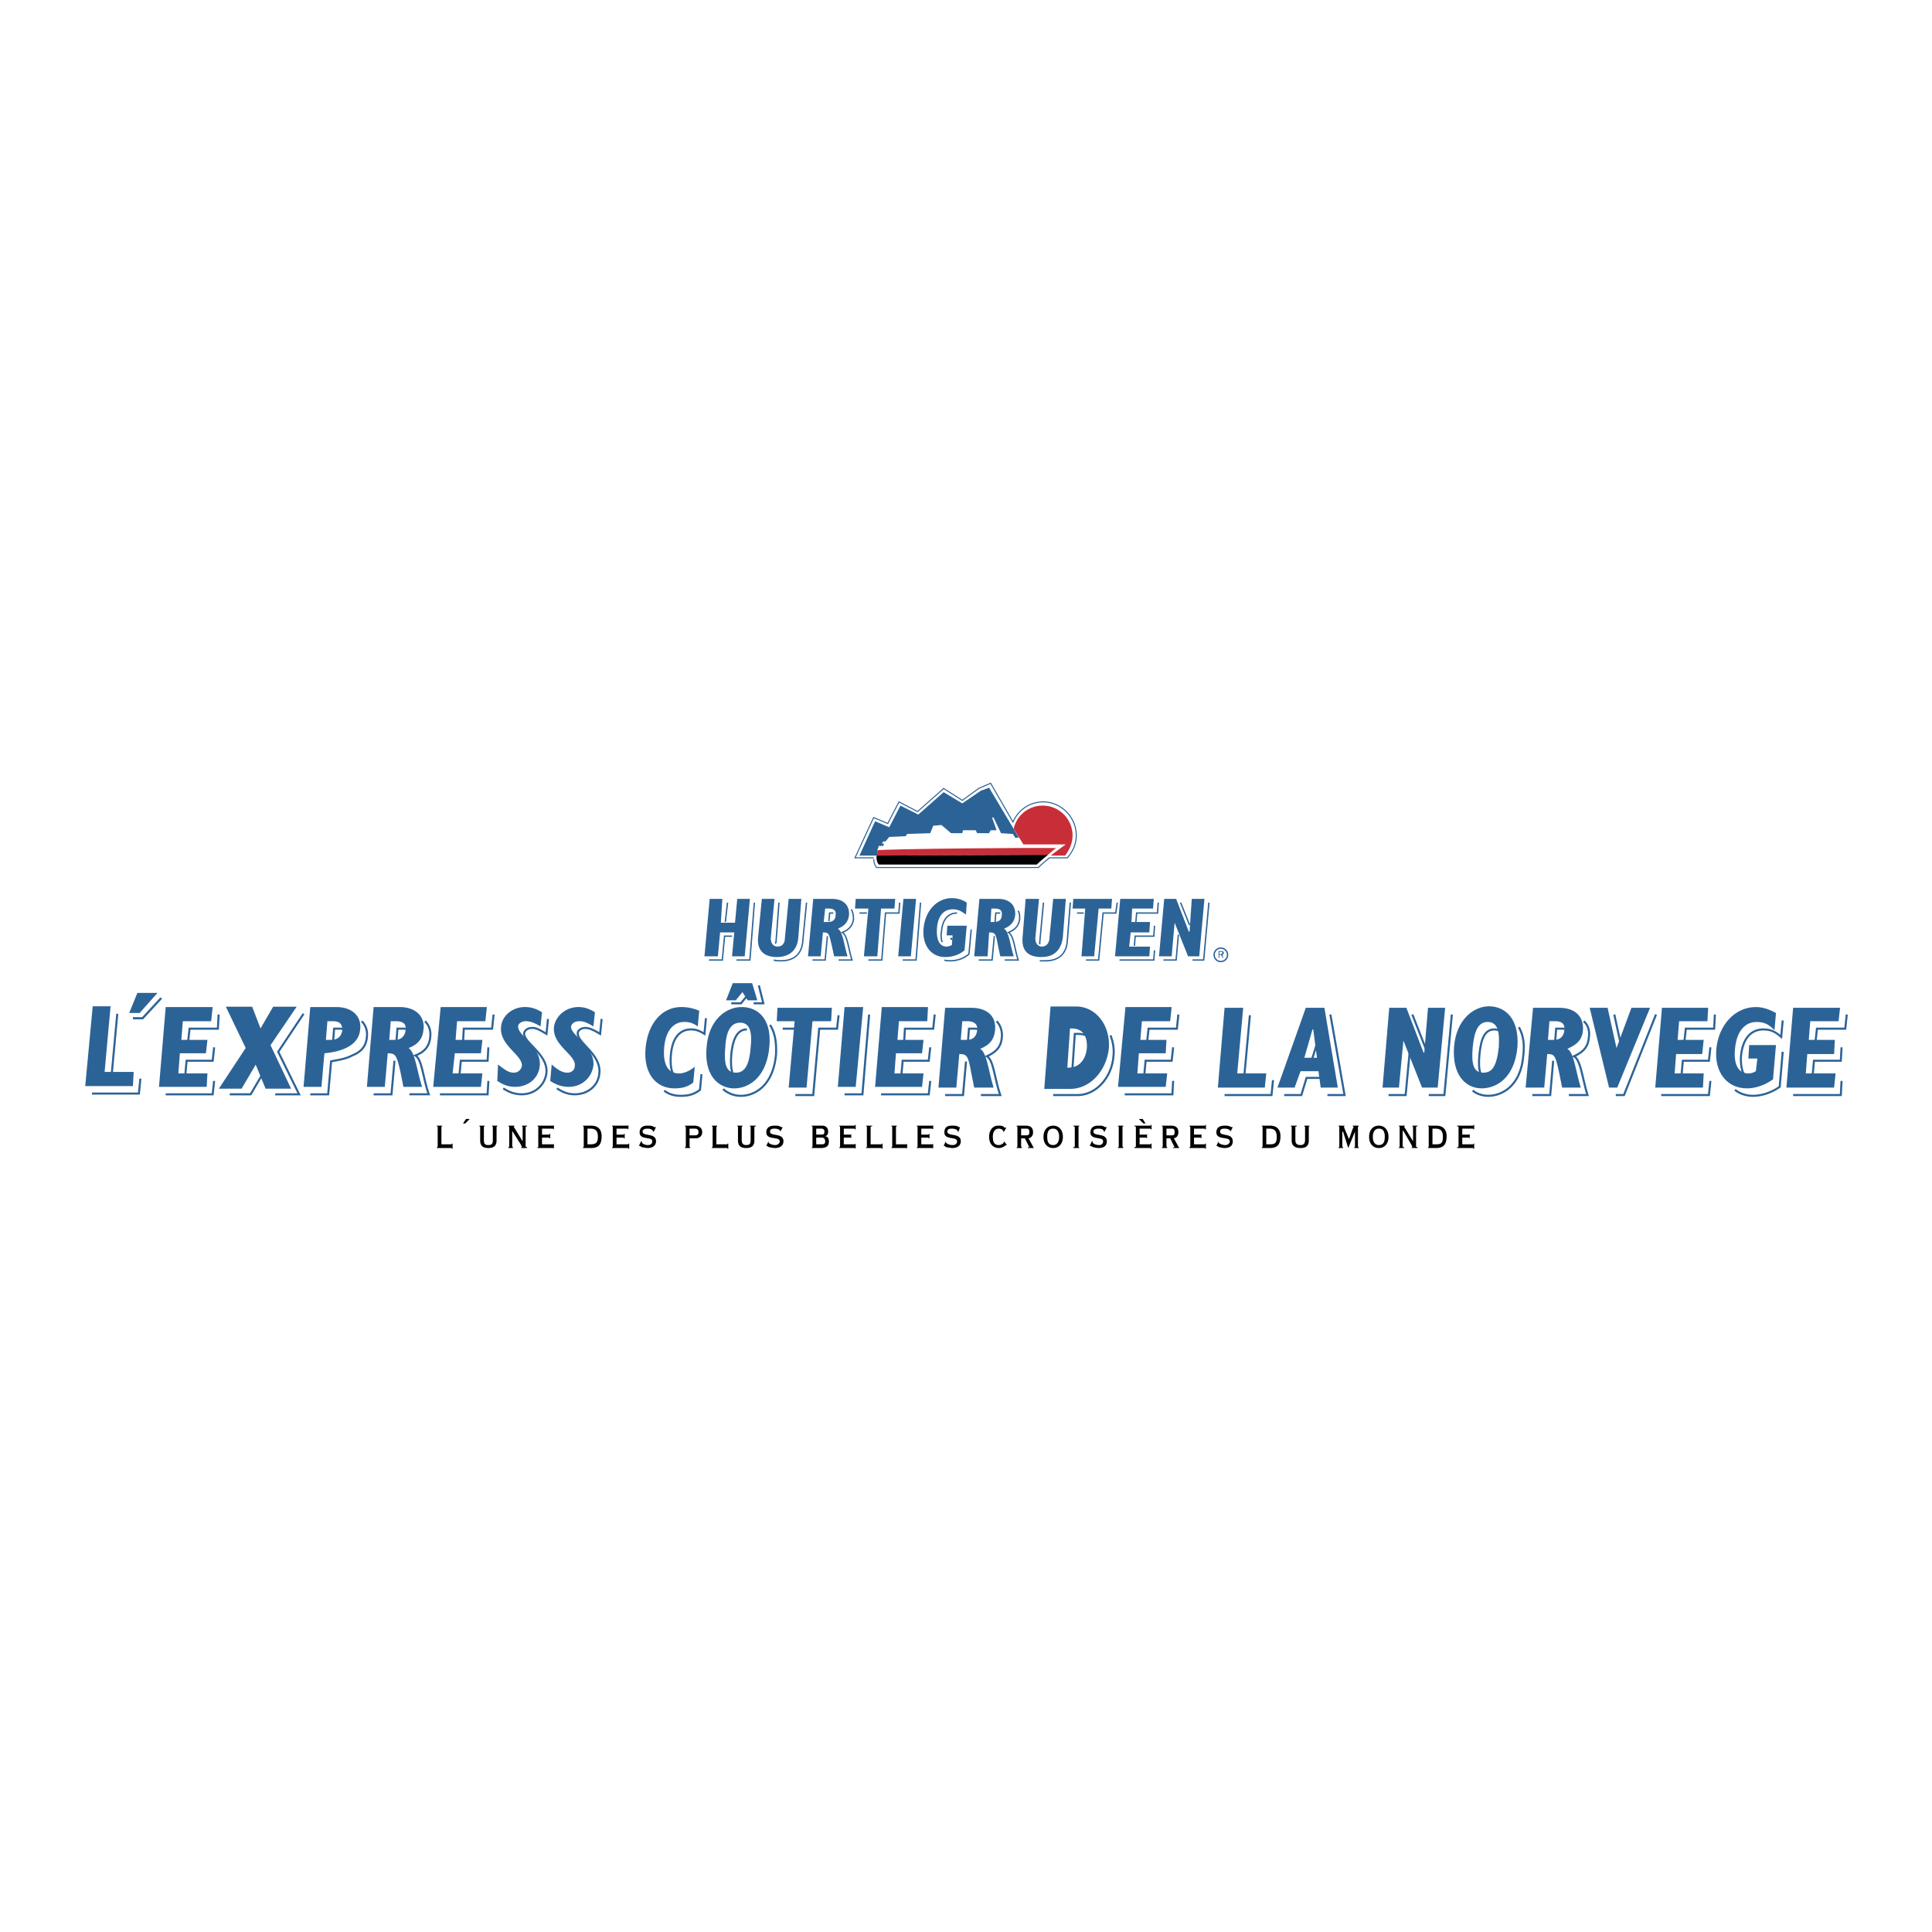 <svg xmlns="http://www.w3.org/2000/svg" width="2500" height="2500" viewBox="0 0 192.756 192.756"><path fill-rule="evenodd" clip-rule="evenodd" fill="#fff" d="M0 0h192.756v192.756H0V0z"/><path d="M74.595 99.281l-.669.818h-.966m-33.604 5.733l-.297 3.348h-1.784m5.13-7.293c.372.371.595.893.521 1.562-.074.893-.521 1.488-1.487 1.861.669.371.744 2.158 1.338 3.869h-1.933m-.819-4.687c.669 0 1.041-.373 1.115-.969 0-.67-.297-.893-.966-.893h-.521l-.148 1.861h.52v.001zm-18.66 3.35l-.148 1.338h-4.684m4.832-4.688l-.148 1.34h-2.602l-.148 1.637m3.345-6.252l-.074 1.414h-2.825l-.149 1.34m-4.759 3.646l-.148 1.488H9.173m2.528-7.962l-.595 6.475m21.932-1.786l-.298 3.348h-1.784m5.129-7.293c.372.371.595.893.521 1.562-.074.893-.521 1.488-1.487 1.861m-1.412-.818c.595 0 1.041-.373 1.041-.969.075-.67-.223-.893-.892-.893h-.521l-.148 1.861h.52v.001zm2.899-1.043c-.074.893-.521 1.488-1.487 1.861-.669.371-1.487.447-2.156.596m63.415 0l-.297 3.35h-1.784m5.129-7.369c.371.371.596.967.521 1.637-.074.893-.521 1.414-1.488 1.861.67.373.744 2.158 1.338 3.871h-1.932m-.818-4.764c.596 0 1.041-.299 1.115-.969 0-.596-.297-.893-.967-.893h-.52l-.148 1.861h.52v.001zm-48.323 3.35l-.075 1.338h-4.758m4.833-4.688l-.075 1.34h-2.676l-.149 1.637m3.42-6.252l-.148 1.414h-2.825l-.074 1.34m46.613 3.871l-.149 1.338h-4.758m4.907-4.688l-.149 1.34h-2.602l-.148 1.637m3.344-6.252l-.148 1.414h-2.825l-.074 1.34m-3.495-2.754l-.669 7.963H84.26m-14.274-2.008l-.148 1.562c-.595.445-1.115.596-1.933.596-.595 0-1.19-.15-1.636-.521m4.163-7.221l-.148 1.564c-.595-.373-.967-.447-1.339-.447-1.04 0-1.858.744-2.007 2.531-.074.818 0 1.488.223 1.936m9.665-4.914c.446.67.669 1.639.595 2.979-.297 3.125-2.156 4.094-3.494 4.094a2.669 2.669 0 0 1-1.784-.67m2.378-5.956c-.966 0-1.413.967-1.561 2.531-.074.967 0 1.637.223 2.084m-18.512-5.658l-.149 1.49c-.743-.447-1.041-.596-1.413-.596-.446 0-.743.223-.817.521-.075.967 2.379 2.084 2.23 3.943-.148 1.266-1.189 2.158-2.453 2.158-.595 0-1.19-.148-1.859-.594m9.814-6.922l-.148 1.49c-.744-.447-1.115-.596-1.487-.596-.371 0-.743.223-.743.521-.074.967 2.305 2.084 2.156 3.943-.074 1.266-1.115 2.158-2.453 2.158-.595 0-1.115-.148-1.784-.594m24.383-5.953h-1.859m5.576-1.34l-.148 1.34h-1.785l-.595 6.625h-1.784m-49.066-8.113l-2.528 3.795 2.082 4.242h-2.379m-.967-2.53l-1.487 2.529h-2.082" fill="none" stroke="#2c6397" stroke-width=".206" stroke-miterlimit="2.613"/><path fill="none" stroke="#2c6397" stroke-width=".216" stroke-miterlimit="2.613" d="M16.087 99.578l-1.858 2.01h-.967"/><path d="M37.275 100.473h2.602c1.636 0 2.528.967 2.379 2.232-.074.893-.521 1.488-1.487 1.861.669.445.818 2.232 1.338 3.869h-1.859l-.297-1.488c-.372-1.711-.521-1.861-1.264-1.861l-.297 3.35h-1.784l.669-7.963zm2.156 3.275c.595 0 .967-.373 1.041-.969.074-.67-.297-.893-.966-.893h-.521l-.148 1.861h.594v.001zM33.038 103.748c.355 0 .627-.105.814-.293.166-.166.266-.396.3-.676 0-.67-.297-.893-.966-.893h-.521l-.148 1.861h.521v.001zm-.67 1.338c1.448-.131 3.423-.635 3.569-2.381.148-1.266-.744-2.232-2.379-2.232h-2.602l-.669 7.963h1.784l.267-3.01.03-.34zM94.296 100.547h2.602c1.635 0 2.528.893 2.379 2.232-.074.893-.52 1.488-1.486 1.861.668.371.818 2.158 1.338 3.869h-1.934l-.297-1.488c-.297-1.711-.446-1.859-1.189-1.859l-.297 3.348h-1.784l.668-7.963zm2.156 3.201c.595 0 .968-.299 1.042-.969.074-.596-.299-.893-.967-.893h-.521l-.149 1.861h.595v.001zM16.533 100.473h4.684l-.149 1.414h-2.825l-.149 1.861h2.602l-.149 1.338h-2.601l-.149 2.01h2.899l-.074 1.34h-4.758l.669-7.963z" fill-rule="evenodd" clip-rule="evenodd" fill="#2c6397"/><path d="M117.045 107.842l-.074 1.338h-4.758m4.832-4.688l-.148 1.34h-2.602l-.148 1.637m3.419-6.252l-.148 1.414h-2.826l-.148 1.34" fill="none" stroke="#2c6397" stroke-width=".206" stroke-miterlimit="2.613"/><path fill-rule="evenodd" clip-rule="evenodd" fill="#2c6397" d="M112.287 100.473h4.609l-.148 1.414h-2.824l-.149 1.861h2.602l-.074 1.338h-2.678l-.148 2.01h2.974l-.148 1.34h-4.758l.742-7.963zM43.966 100.473h4.609l-.149 1.414h-2.825l-.148 1.861h2.676l-.149 1.338h-2.602l-.223 2.01h2.974l-.149 1.34h-4.758l.744-7.963zM87.977 100.473h4.609l-.074 1.414h-2.825l-.148 1.861h2.602l-.149 1.338H89.39l-.149 2.01h2.9l-.149 1.34h-4.684l.669-7.963zM84.26 100.473h1.859l-.744 7.963h-1.784l.669-7.963zM69.168 107.99c-.521.445-1.115.596-1.859.596-1.933 0-3.123-1.564-2.899-4.02.223-2.457 1.636-4.094 3.569-4.094a4.49 4.49 0 0 1 1.784.371l-.149 1.562c-.52-.371-.892-.445-1.338-.445-1.041 0-1.858.818-2.007 2.531-.149 1.711.372 2.604 1.487 2.604.446 0 1.041-.223 1.561-.67l-.149 1.565zM74 100.473c1.487 0 3.048 1.041 2.751 4.02-.298 3.125-2.156 4.094-3.494 4.094-1.487 0-3.048-1.191-2.751-4.17.223-2.679 1.933-3.944 3.494-3.944zm-.594 6.548c.818 0 1.338-.596 1.487-2.529.148-1.34 0-2.457-1.041-2.457-.966 0-1.413.893-1.487 2.457-.149 1.637.074 2.529 1.041 2.529zM49.69 106.203c.744.596 1.115.818 1.561.818s.743-.297.818-.67c.074-1.115-2.23-2.01-2.082-3.869.074-1.117 1.115-2.01 2.379-2.01.595 0 1.115.148 1.71.52l-.149 1.414c-.743-.445-1.115-.52-1.487-.52s-.743.223-.743.52c-.075.895 2.305 2.01 2.156 3.871-.074 1.266-1.115 2.158-2.454 2.158-.595 0-1.115-.148-1.784-.594l.075-1.638zM55.043 106.203c.669.596 1.115.818 1.561.818.446 0 .744-.297.744-.67.149-1.115-2.23-2.01-2.082-3.869.148-1.117 1.189-2.01 2.453-2.01.521 0 1.041.148 1.636.52l-.149 1.414c-.743-.445-1.041-.52-1.413-.52-.446 0-.743.223-.817.52-.074.895 2.379 2.01 2.23 3.871-.148 1.266-1.189 2.158-2.453 2.158-.595 0-1.189-.148-1.858-.594l.148-1.638zM79.279 101.887h-1.784l.074-1.34h5.427l-.074 1.34h-1.859l-.594 6.623h-1.785l.595-6.623zM9.248 100.398h1.784l-.595 6.549h2.899l-.074 1.414H8.504l.744-7.963z"/><path d="M127.008 107.766l-.148 1.49h-4.684m2.527-7.965l-.596 6.475" fill="none" stroke="#2c6397" stroke-width=".206" stroke-miterlimit="2.613"/><path fill-rule="evenodd" clip-rule="evenodd" fill="#2c6397" d="M122.176 100.547h1.857l-.594 6.549h2.899l-.149 1.414h-4.683l.67-7.963z"/><path fill-rule="evenodd" clip-rule="evenodd" fill="#2c6397" stroke="#2c6397" stroke-width=".216" stroke-miterlimit="2.613" d="M24.636 104.566l-1.932-4.019h2.379l.892 2.307 1.338-2.307h2.082l-2.528 3.721 2.007 4.242h-2.305l-1.04-2.53-1.487 2.53h-2.007l2.601-3.944z"/><path fill-rule="evenodd" clip-rule="evenodd" fill="#2c6397" d="M13.708 99.059h2.007l-1.784 2.009H12.89l.818-2.009zM75.562 99.803h-.967l-.52-.821-.669.821h-.967l.669-1.713h1.934l.52 1.713z"/><path d="M75.71 98.312l.446 1.787h-.966m65.498 4.393l-.447 4.764h-1.709m6.318-8.039l-.742 8.039h-1.562m-1.636-8.039l1.783 4.541m8.848-3.276c.371.67.594 1.562.445 2.754-.223 3.125-2.156 4.094-3.494 4.094-.52 0-1.115-.15-1.561-.521m1.71-1.043c.818 0 1.34-.594 1.488-2.529.148-1.414 0-2.531-1.041-2.531-.967 0-1.338.967-1.486 2.531-.149 1.562.074 2.529 1.039 2.529zm6.32-1.934l-.297 3.424h-1.785m5.131-7.369c.445.371.594.967.52 1.562-.074.967-.52 1.488-1.486 1.936.668.373.816 2.158 1.338 3.871h-1.859m-.818-4.764c.594 0 .965-.299 1.039-.969.074-.596-.223-.893-.891-.893h-.596l-.148 1.861h.596v.001zm14.941 3.35l-.148 1.414h-4.758m4.906-4.764l-.148 1.34h-2.602l-.148 1.637m3.346-6.252l-.074 1.414h-2.826l-.148 1.34m9.813.967l-.299 3.498c-.742.521-1.709.895-2.676.895-.67 0-1.338-.225-1.783-.596m4.758-6.923l-.15 1.637c-.594-.521-1.039-.744-1.783-.744-1.264 0-2.082.967-2.23 2.68-.074 1.488.371 2.457 1.338 2.457.297 0 .521-.076.818-.225l.074-1.34m-43.789 1.266h-1.783l-.521 1.713h-1.709m4.608-8.039l1.412 8.039h-1.709m-.744-5.881h-.074l-.893 2.902" fill="none" stroke="#2c6397" stroke-width=".206" stroke-miterlimit="2.613"/><path d="M130.279 100.547h1.857l1.338 7.963h-1.709l-.223-1.637h-1.785l-.594 1.637h-1.711l2.827-7.963zm1.116 4.986l-.373-2.828h-.074l-.816 2.828h1.263zM138.605 100.547h1.709l1.711 4.465h.075l.371-4.465h1.711l-.744 7.963h-1.561l-1.859-4.688-.446 4.688h-1.636l.669-7.963zM148.566 100.398c1.488 0 3.049 1.115 2.826 4.094-.297 3.125-2.156 4.094-3.568 4.094-1.486 0-2.975-1.191-2.752-4.17.225-2.678 1.934-4.018 3.494-4.018zm-.593 6.623c.893 0 1.338-.596 1.561-2.529.074-1.34 0-2.531-1.115-2.531-.965 0-1.338.967-1.486 2.531-.15 1.637.073 2.529 1.04 2.529zM152.953 100.547h2.602c1.637 0 2.455.893 2.379 2.232-.074.893-.52 1.414-1.561 1.861.67.371.818 2.158 1.338 3.869h-1.857l-.299-1.488c-.371-1.711-.445-1.859-1.189-1.859l-.297 3.348h-1.857l.741-7.963zm2.082 3.201c.594 0 .967-.299 1.041-.969.074-.596-.223-.893-.893-.893h-.594l-.148 1.861h.594v.001zM165.814 100.547h4.61l-.074 1.34h-2.825l-.148 1.861h2.602l-.149 1.414h-2.603l-.149 1.934h2.901l-.075 1.414h-4.758l.668-7.963z" fill-rule="evenodd" clip-rule="evenodd" fill="#2c6397"/><path d="M183.732 107.842l-.074 1.414H178.9m4.832-4.764l-.074 1.34h-2.678l-.148 1.637m3.42-6.252l-.148 1.414h-2.826l-.148 1.34" fill="none" stroke="#2c6397" stroke-width=".206" stroke-miterlimit="2.613"/><path fill-rule="evenodd" clip-rule="evenodd" fill="#2c6397" d="M178.9 100.547h4.684l-.15 1.34h-2.825l-.148 1.861h2.601l-.074 1.414h-2.676l-.148 1.934h2.973l-.149 1.414h-4.758l.67-7.963zM176.893 107.691c-.744.521-1.637.895-2.602.895-2.008 0-3.271-1.639-3.049-3.945.223-2.383 1.859-4.168 3.939-4.168.67 0 1.338.223 2.008.596l-.148 1.711c-.596-.596-1.041-.818-1.785-.818-1.189 0-2.006.967-2.154 2.68-.15 1.488.297 2.455 1.338 2.455.223 0 .52-.074.742-.223l.148-1.266h-.891l.074-1.34h2.676l-.296 3.423z"/><path d="M165.221 101.217l-3.197 8.039h-.818m-.149-8.039l.893 4.094" fill="none" stroke="#2c6397" stroke-width=".206" stroke-miterlimit="2.613"/><path fill-rule="evenodd" clip-rule="evenodd" fill="#2c6397" d="M158.604 100.547h1.785l.89 4.019 1.489-4.019h1.857l-3.271 7.963h-.817l-1.933-7.963z"/><path d="M107.381 100.621h-2.379l-.594 7.814h2.377c1.859 0 3.42-1.711 3.645-3.869.148-2.234-1.264-3.945-3.049-3.945zm1.264 3.945c-.148 1.488-1.041 2.158-2.008 2.158h-.371l.297-4.318h.373c1.115 0 1.783.746 1.709 2.16z" fill-rule="evenodd" clip-rule="evenodd" fill="#2c6397" stroke="#2c6397" stroke-width=".411" stroke-miterlimit="2.613"/><path d="M105.076 109.256h2.453c1.785 0 3.42-1.713 3.568-3.945.074-.744-.074-1.414-.297-2.01m-1.486 2.01c-.074 1.562-.967 2.232-2.008 2.232h-.371l.297-4.391h.371c1.116 0 1.86.744 1.711 2.159z" fill="none" stroke="#2c6397" stroke-width=".206" stroke-miterlimit="2.613"/><path d="M45.006 114.168c.075 0 .075 0 .075-.074h.074v.521h-.074c0-.076 0-.076-.075-.076h-1.412v-.074l.074-.074v-1.936c0-.074-.074-.074-.074-.074v-.074h.521v.074c-.074 0-.074 0-.074.074v1.713h.965zM46.865 111.637l-.446.447h-.223l.298-.447h.371zM48.352 112.307v.074c-.074 0-.074 0-.074.074v1.266c0 .373.074.521.446.521s.446-.148.446-.521v-1.266c0-.074 0-.074-.074-.074v-.074h.52v.074s-.074 0-.074.074v1.34c0 .596-.372.744-.817.744-.446 0-.818-.148-.818-.744v-1.34c0-.074-.075-.074-.075-.074v-.074h.52zM52.441 114.391s.074.074.149.074v.074h-.595v-.074c.075 0 .075 0 .075-.074 0 0-.075-.074-.075-.148l-.892-1.414v1.562l.074.074v.074h-.446v-.074l.074-.074v-1.936c0-.074-.074-.074-.074-.074v-.074h.595v.074h-.074c0 .074.074.148.074.148l.818 1.34v-1.414c0-.074 0-.074-.074-.074v-.074h.521v.074c-.075 0-.149 0-.149.074v1.936h-.001zM54.895 113.572h-.075s0-.074-.074-.074h-.669v.67h1.041c.074 0 .148 0 .148-.074v.521c0-.076-.074-.076-.148-.076H53.63v-.074c.075 0 .075-.074.075-.074v-1.936c0-.074 0-.074-.075-.074v-.074h1.487c.074 0 .148 0 .148-.074v.447s-.074-.074-.148-.074h-1.041v.594h.669c.074 0 .074 0 .074-.074h.075v.446h.001zM58.24 112.455c0-.074 0-.074-.074-.074v-.074h.818c.669 0 1.041.373 1.041 1.043 0 .818-.297 1.189-1.041 1.189h-.818v-.074c.074 0 .074-.074.074-.074v-1.936zm.371 1.713h.297c.521 0 .744-.148.744-.744s-.223-.818-.744-.818h-.297v1.562zM62.329 113.572h-.074s0-.074-.074-.074h-.669v.67h1.115c.074 0 .074 0 .074-.074h.074v.521h-.074c0-.076 0-.076-.074-.076h-1.562v-.074c.074 0 .074-.074.074-.074v-1.936c0-.074 0-.074-.074-.074v-.074h1.487c.075 0 .149 0 .149-.074v.447s-.074-.074-.149-.074h-1.041v.594h.669c.074 0 .074 0 .074-.074h.074v.446h.001zM63.964 113.869h.074v.076c0 .148.297.297.595.297s.446-.148.446-.373c0-.52-1.263-.074-1.263-.893 0-.447.297-.67.743-.67.297 0 .446 0 .595.074.074.074.148.074.223.074h.074l-.223.447h-.074c0-.148-.223-.297-.521-.297s-.521.074-.521.297c0 .521 1.338.074 1.338.967 0 .447-.372.67-.818.67-.223 0-.446-.074-.595-.074a1.06 1.06 0 0 0-.223-.148h-.075l.225-.447zM68.796 113.572v.818s0 .074.074.074v.074h-.52v-.074l.074-.074v-1.936c0-.074-.074-.074-.074-.074v-.074h.892c.521 0 .817.223.817.67 0 .373-.297.596-.669.596h-.594zm0-.967v.67h.521c.223 0 .372-.076.372-.299 0-.297-.149-.371-.372-.371h-.521zM72.439 114.168c.148 0 .148 0 .148-.074h.075v.521h-.075c0-.076 0-.076-.148-.076h-1.413v-.074c.074 0 .074-.074.074-.074v-1.936c0-.074 0-.074-.074-.074v-.074h.521v.074s-.074 0-.074.074v1.713h.966zM74.075 112.307v.074s-.074 0-.074.074v1.266c0 .373.149.521.446.521.372 0 .446-.148.446-.521v-1.266c0-.074 0-.074-.075-.074v-.074h.595v.074c-.075 0-.149 0-.149.074v1.34c0 .596-.371.744-.817.744s-.818-.148-.818-.744v-1.34c0-.074 0-.074-.074-.074v-.074h.52zM76.677 113.869v.076c0 .148.371.297.669.297.223 0 .446-.148.446-.373 0-.52-1.338-.074-1.338-.893 0-.447.298-.67.818-.67.223 0 .446 0 .52.074.149.074.223.074.223.074h.074l-.223.447c0-.148-.223-.297-.594-.297-.298 0-.446.074-.446.297 0 .521 1.338.074 1.338.967 0 .447-.372.67-.817.67-.298 0-.446-.074-.595-.074-.149-.074-.223-.148-.298-.148l.223-.447zM81.063 112.455c0-.074 0-.074-.074-.074v-.074h1.041c.372 0 .595.223.595.596 0 .223-.074.447-.372.447.298 0 .446.223.446.52 0 .447-.223.67-.817.67h-.893v-.074c.074 0 .074-.074.074-.074v-1.937zm.372.15v.594h.521c.223 0 .297-.074.297-.297 0-.148-.074-.297-.297-.297h-.521zm0 1.563h.521c.297 0 .371-.074.371-.299 0-.223-.148-.371-.297-.371h-.595v.67zM84.929 113.572s0-.074-.149-.074h-.595v.67h1.041c.074 0 .074 0 .148-.074v.521c-.074-.076-.074-.076-.148-.076H83.74v-.074c.074 0 .074-.074.074-.074v-1.936c0-.074 0-.074-.074-.074v-.074h1.487c.074 0 .074 0 .074-.074h.074v.447h-.074s0-.074-.074-.074h-1.041v.594h.595c.149 0 .149 0 .149-.074v.446h-.001zM87.829 114.168c.148 0 .148 0 .148-.074h.074v.521h-.074c0-.076 0-.076-.148-.076h-1.413v-.074c.074 0 .074-.074.074-.074v-1.936c0-.074 0-.074-.074-.074v-.074h.595v.074c-.074 0-.149 0-.149.074v1.713h.967zM90.356 114.168c.075 0 .149 0 .149-.074v.521c0-.076-.074-.076-.149-.076h-1.412v-.074c.074 0 .074-.074.074-.074v-1.936c0-.074 0-.074-.074-.074v-.074h.521v.074s-.075 0-.075.074v1.713h.966zM92.735 113.572h-.075s0-.074-.074-.074h-.669v.67h1.041c.074 0 .148 0 .148-.074v.521c0-.076-.074-.076-.148-.076h-1.487v-.074c.075 0 .075-.074.075-.074v-1.936c0-.074 0-.074-.075-.074v-.074h1.487c.074 0 .148 0 .148-.074v.447s-.074-.074-.148-.074h-1.041v.594h.669c.074 0 .074 0 .074-.074h.075v.446zM94.371 113.869v.076c0 .148.372.297.669.297.298 0 .446-.148.446-.373 0-.52-1.264-.074-1.264-.893 0-.447.223-.67.743-.67.223 0 .446 0 .595.074.074.074.149.074.149.074h.074l-.149.447h-.074c0-.148-.223-.297-.595-.297-.297 0-.446.074-.446.297 0 .521 1.338.074 1.338.967 0 .447-.372.67-.818.67-.297 0-.446-.074-.595-.074a.938.938 0 0 1-.223-.148h-.074l.224-.447zM100.393 112.529l-.223.373h-.074c0-.223-.299-.297-.447-.297-.371 0-.594.297-.594.818s.148.818.594.818c.225 0 .521-.148.521-.373l.297.373h-.074c-.074 0-.297.297-.744.297-.594 0-.965-.445-.965-1.115s.371-1.117.891-1.117c.223 0 .373 0 .521.074.074.074.148.148.223.148v-.074l.074.075zM102.549 114.539v-.074c.074 0 .148 0 .148-.074 0 0-.074 0-.074-.074l-.371-.744h-.373v.818l.074.074v.074h-.52v-.074c.074 0 .074-.074.074-.074v-1.936c0-.074 0-.074-.074-.074v-.074h.893c.52 0 .742.223.742.67 0 .299-.148.521-.445.596l.445.818c0 .074 0 .074.074.074v.074h-.593zm-.67-1.264h.447c.297 0 .371-.076.371-.299 0-.297-.074-.371-.297-.371h-.521v.67zM105.076 114.539c-.594 0-.967-.445-.967-1.115s.373-1.117.967-1.117.967.447.967 1.117-.373 1.115-.967 1.115zm0-1.934c-.445 0-.594.297-.594.818s.148.818.594.818c.371 0 .594-.297.594-.818s-.223-.818-.594-.818zM107.084 114.539v-.074c.074 0 .148-.074.148-.074v-1.936c0-.074-.074-.074-.148-.074v-.074h.594v.074c-.074 0-.074 0-.074.074v1.936s0 .074.074.074v.074h-.594zM108.941 113.869h.074v.076c0 .148.299.297.67.297.223 0 .371-.148.371-.373 0-.52-1.264-.074-1.264-.893 0-.447.299-.67.744-.67.297 0 .445 0 .594.074.074.074.15.074.225.074h.074l-.225.447h-.074c0-.148-.148-.297-.52-.297-.297 0-.52.074-.52.297 0 .521 1.338.074 1.338.967 0 .447-.299.67-.818.67-.223 0-.445-.074-.52-.074l-.299-.148h-.074l.224-.447zM111.545 114.539v-.074c.074 0 .074-.074.074-.074v-1.936c0-.074 0-.074-.074-.074v-.074h.52v.074s-.074 0-.074.074v1.936l.074.074v.074h-.52zM113.998 111.637l.297.447h-.223l-.447-.447h.373zm.445 1.935s-.074-.074-.148-.074h-.596v.67h1.041c.074 0 .074 0 .074-.074h.076v.521h-.076c0-.076 0-.076-.074-.076h-1.561v-.074c.074 0 .148-.074.148-.074v-1.936c0-.074-.074-.074-.148-.074v-.074h1.561c.074 0 .074 0 .074-.074h.076v.447h-.076s0-.074-.074-.074h-1.041v.594h.596c.074 0 .148 0 .148-.074v.446zM117.045 114.539v-.074c.074 0 .148 0 .148-.074 0 0-.074 0-.074-.074l-.371-.744h-.371v.818l.074.074v.074h-.521v-.074c.076 0 .076-.074.076-.074v-1.936c0-.074 0-.074-.076-.074v-.074h.893c.521 0 .744.223.744.67 0 .299-.148.521-.447.596l.447.818c0 .074.074.074.074.074v.074h-.596zm-.668-1.264h.52c.223 0 .297-.076.297-.299 0-.297-.074-.371-.297-.371h-.52v.67zM119.871 113.572s-.074-.074-.148-.074h-.596v.67h1.041c.074 0 .074 0 .074-.074h.074v.521h-.074c0-.076 0-.076-.074-.076h-1.486v-.074l.074-.074v-1.936c0-.074-.074-.074-.074-.074v-.074h1.486c.074 0 .074 0 .074-.074h.074v.447h-.074s0-.074-.074-.074h-1.041v.594h.596c.074 0 .148 0 .148-.074v.446zM121.58 113.869v.076c0 .148.373.297.67.297.223 0 .445-.148.445-.373 0-.52-1.338-.074-1.338-.893 0-.447.297-.67.818-.67.223 0 .371 0 .52.074s.223.074.223.074h.074l-.223.447c0-.148-.223-.297-.594-.297-.297 0-.447.074-.447.297 0 .521 1.264.074 1.264.967 0 .447-.297.67-.816.67-.223 0-.447-.074-.521-.074-.148-.074-.223-.148-.297-.148l.222-.447zM125.967 112.455c0-.074 0-.074-.074-.074v-.074h.818c.668 0 1.041.373 1.041 1.043 0 .818-.299 1.189-1.041 1.189h-.818v-.074c.074 0 .074-.074.074-.074v-1.936zm.371 1.713h.373c.52 0 .668-.148.668-.744s-.223-.818-.742-.818h-.299v1.562zM129.387 112.307v.074c-.074 0-.148 0-.148.074v1.266c0 .373.148.521.52.521.297 0 .447-.148.447-.521v-1.266c0-.074-.074-.074-.074-.074v-.074h.52v.074c-.074 0-.074 0-.074.074v1.34c0 .596-.371.744-.818.744-.445 0-.891-.148-.891-.744v-1.34c0-.074 0-.074-.074-.074v-.074h.592zM133.551 114.539v-.074c.074 0 .074-.074.074-.074v-1.936c0-.074 0-.074-.074-.074v-.074h.594v.074h-.074c0 .074.074.148.074.225l.445 1.041.373-1.041c.074-.076.074-.15.074-.15 0-.074 0-.074-.074-.074v-.074h.594v.074s-.074 0-.074.074v1.936l.074.074v.074h-.445v-.074c.074 0 .074-.074.074-.074v-1.488l-.67 1.637-.52-1.637h-.074v1.488l.074.074v.074h-.445v-.001zM137.564 114.539c-.596 0-.967-.445-.967-1.115s.371-1.117.967-1.117c.594 0 .967.447.967 1.117s-.373 1.115-.967 1.115zm0-1.934c-.371 0-.596.297-.596.818s.225.818.596.818c.445 0 .594-.297.594-.818s-.148-.818-.594-.818zM141.281 114.391s.074.074.148.074v.074h-.594v-.074c.074 0 .074 0 .074-.074 0 0-.074-.074-.074-.148l-.818-1.414h-.074v1.562s.074.074.148.074v.074h-.52v-.074c.074 0 .074-.074.074-.074v-1.936c0-.074 0-.074-.074-.074v-.074h.594v.074h-.074c0 .074.074.148.074.148l.818 1.34v-1.414c0-.074 0-.074-.074-.074v-.074h.52v.074c-.074 0-.148 0-.148.074v1.936zM142.545 112.455c0-.074 0-.074-.074-.074v-.074h.818c.668 0 1.041.373 1.041 1.043 0 .818-.299 1.189-1.041 1.189h-.818v-.074c.074 0 .074-.074.074-.074v-1.936zm.373 1.713h.371c.52 0 .668-.148.668-.744s-.223-.818-.742-.818h-.297v1.562zM146.635 113.572s-.074-.074-.148-.074h-.596v.67h1.041c.074 0 .074 0 .074-.074h.074v.521h-.074c0-.076 0-.076-.074-.076h-1.561v-.074c.074 0 .148-.074.148-.074v-1.936c0-.074-.074-.074-.148-.074v-.074h1.561c.074 0 .074 0 .074-.074h.074v.447h-.074s0-.074-.074-.074h-1.041v.594h.596c.074 0 .148 0 .148-.074v.446z" fill-rule="evenodd" clip-rule="evenodd"/><path d="M73.034 93.401h-.744l-.223 2.382h-1.338m4.535-5.732l-.446 5.731H73.48m-.892-5.731l-.223 1.936m8.104-1.936l-.372 3.796c-.074 1.266-.818 2.01-2.156 2.01-.297 0-.521 0-.744-.074m.521-5.732l-.297 3.945-.074.149m5.203-.744l-.224 2.382h-1.264m3.867-5.062c.148.223.223.595.223.968-.075.595-.372 1.042-1.115 1.34.52.297.595 1.563.966 2.754h-1.338m-.52-4.69h-.372l-.074.819m3.791-.819h-.743m4.014-1.042l-.074 1.042h-1.338l-.372 4.689h-1.338m5.204-5.731l-.446 5.731h-1.338m6.839-3.051l-.223 2.456a2.85 2.85 0 0 1-1.858.67c-.223 0-.446 0-.595-.074m.818-2.084h-.148v-.149m.594-2.457c-.892 0-1.487.67-1.561 1.936-.075.372 0 .744.074.967m5.204-.595l-.223 2.382h-1.338m3.94-4.913c.148.223.148.521.148.819-.074.595-.371 1.042-1.115 1.34.521.297.596 1.563.967 2.754h-1.338m-.447-4.69h-.445l-.074.894m7.507-1.936l-.297 3.796c-.074 1.266-.818 2.01-2.156 2.01h-.594m.371-5.806l-.371 3.945v.223m4.387-3.126h-.67m4.016-1.042l-.15 1.042h-1.264l-.445 4.689h-1.264m6.84-.967l-.074.968h-3.42m3.494-3.425l-.074 1.042h-1.859l-.074.967m2.378-4.316l-.074 1.042h-2.082l-.074.894m4.237 1.264l-.223 2.531h-1.264m4.534-5.731l-.52 5.731h-1.115m-1.189-5.731l.893 2.233" fill="none" stroke="#2c6397" stroke-width=".135" stroke-miterlimit="2.613"/><path fill-rule="evenodd" clip-rule="evenodd" fill="#2c6397" d="M70.804 89.679h1.264l-.149 2.382h1.413l.223-2.382h1.263l-.52 5.732h-1.264l.223-2.382h-1.412l-.223 2.382h-1.338l.52-5.732zM77.272 89.679l-.372 3.945c0 .447.223.819.669.819.521 0 .744-.372.744-.893l.372-3.871h1.264l-.297 3.796c-.074 1.266-.818 2.01-2.156 2.01-1.189 0-2.007-.596-1.858-2.01l.372-3.796h1.262zM81.137 89.679h1.859c1.189 0 1.784.67 1.71 1.637-.074.596-.372 1.042-1.115 1.34.521.297.595 1.562.966 2.754h-1.338l-.223-1.042c-.297-1.265-.297-1.339-.892-1.339l-.223 2.382h-1.264l.52-5.732zm1.488 2.308c.446 0 .743-.224.743-.67.074-.446-.148-.669-.669-.669h-.372l-.148 1.34h.446v-.001zM86.639 90.647h-1.338l.074-.968h3.94l-.074.968h-1.338l-.372 4.764h-1.338l.446-4.764zM90.133 89.679h1.264l-.521 5.732h-1.263l.52-5.732zM96.229 94.815c-.52.446-1.189.67-1.933.67-1.413 0-2.305-1.191-2.156-2.828.148-1.787 1.338-3.052 2.825-3.052.521 0 1.041.148 1.487.446l-.074 1.191c-.521-.372-.818-.521-1.338-.521-.892 0-1.486.67-1.561 1.936-.075 1.042.223 1.786.966 1.786.149 0 .372-.075.521-.149l.074-.968h-.595l.074-.968h1.933l-.223 2.457zM97.717 89.679h1.857c1.189 0 1.785.67 1.711 1.637-.074.596-.373 1.042-1.115 1.34.52.297.594 1.562.967 2.754h-1.34l-.223-1.042c-.223-1.265-.297-1.339-.891-1.339l-.15 2.382h-1.338l.522-5.732zm1.486 2.308c.445 0 .744-.224.744-.67.074-.446-.15-.669-.67-.669h-.371l-.074 1.34h.371v-.001zM103.664 89.679l-.371 3.945c0 .447.223.819.668.819.447 0 .744-.372.744-.893l.371-3.871h1.264l-.297 3.796c-.148 1.266-.818 2.01-2.156 2.01-1.264 0-2.008-.596-1.859-2.01l.299-3.796h1.337zM108.273 90.647h-1.263l.074-.968h3.865l-.074.968h-1.264l-.445 4.764H107.9l.373-4.764zM111.768 89.679h3.345l-.074.968h-2.082l-.074 1.34h1.857l-.074 1.042h-1.857l-.149 1.414h2.08l-.074.968h-3.42l.522-5.732zM116.154 89.679h1.19l1.263 3.275h.075l.222-3.275h1.264l-.52 5.732h-1.115l-1.34-3.35-.297 3.35h-1.263l.521-5.732z"/><path d="M121.803 95.932c.373 0 .67-.298.67-.67a.666.666 0 0 0-.67-.669.666.666 0 0 0-.668.669c0 .372.297.67.668.67z" fill="none" stroke="#2c6397" stroke-width=".135" stroke-miterlimit="2.613"/><path d="M121.654 95.261v.224c0 .075 0 .075.074.075h-.223c.074 0 .074 0 .074-.075v-.596h-.074.373c.148 0 .223.075.223.149 0 .149-.074.223-.148.223l.074.224c0 .075.074.075.074.075h-.223.074v-.075l-.15-.224h-.148zm0-.074h.148c.15 0 .15-.074.15-.149 0-.074 0-.074-.15-.074h-.148v.223z" fill-rule="evenodd" clip-rule="evenodd" fill="#2c6397"/><path d="M87.457 86.553h16.133c.371-.373 1.115-.968 1.115-.968h1.783c.521-.596.893-1.34.893-2.233 0-1.935-1.635-3.349-3.271-3.349-1.412 0-2.527.819-3.047 2.009l-2.23-3.87-1.189.521-1.636 1.191-1.858-1.191-2.602 2.307-1.859-.967-1.115 2.159-1.412-.596-1.859 4.02h1.859c-.002-.001-.002.669.295.967z" fill-rule="evenodd" clip-rule="evenodd" fill="#fff" stroke="#2c6397" stroke-width=".102" stroke-miterlimit="2.613"/><path fill-rule="evenodd" clip-rule="evenodd" fill="#2c6397" d="M87.531 84.841l.149-.446h.445l.075-.224h-.223l.148-.223h.224l.371-.447 1.636-.075.149-.222 2.305-.075.297-.744.818-.075.966.819h1.115l.075-.297h1.263l.15.297h1.19l.148-.297h.594l-.446-1.266h.149l.744 1.563 1.189.075.223.372h.371l-2.972-4.988-.819.298-1.859 1.266-1.858-1.117-2.528 2.233-1.785-.893-1.115 2.159-1.412-.596-1.561 3.424h1.784v-.521z"/><path d="M101.137 82.683a2.952 2.952 0 0 1 2.898-2.308 2.986 2.986 0 0 1 2.975 2.977c0 .745-.299 1.415-.744 2.01h-1.412c.223-.223 1.486-1.116 1.486-1.116h-4.236l-.967-1.563z" fill-rule="evenodd" clip-rule="evenodd" fill="#c82e37"/><path d="M104.557 85.288c.074-.075.668-.596.816-.67-.52-.074-17.842.074-17.842.224 0 .074 0 .446-.074.521l17.1-.075z" fill-rule="evenodd" clip-rule="evenodd" fill="#c82e37"/><path d="M103.441 86.255c.371-.372 1.115-.968 1.115-.968l-17.1.074s-.074.596.224.894h15.761z" fill-rule="evenodd" clip-rule="evenodd"/></svg>
